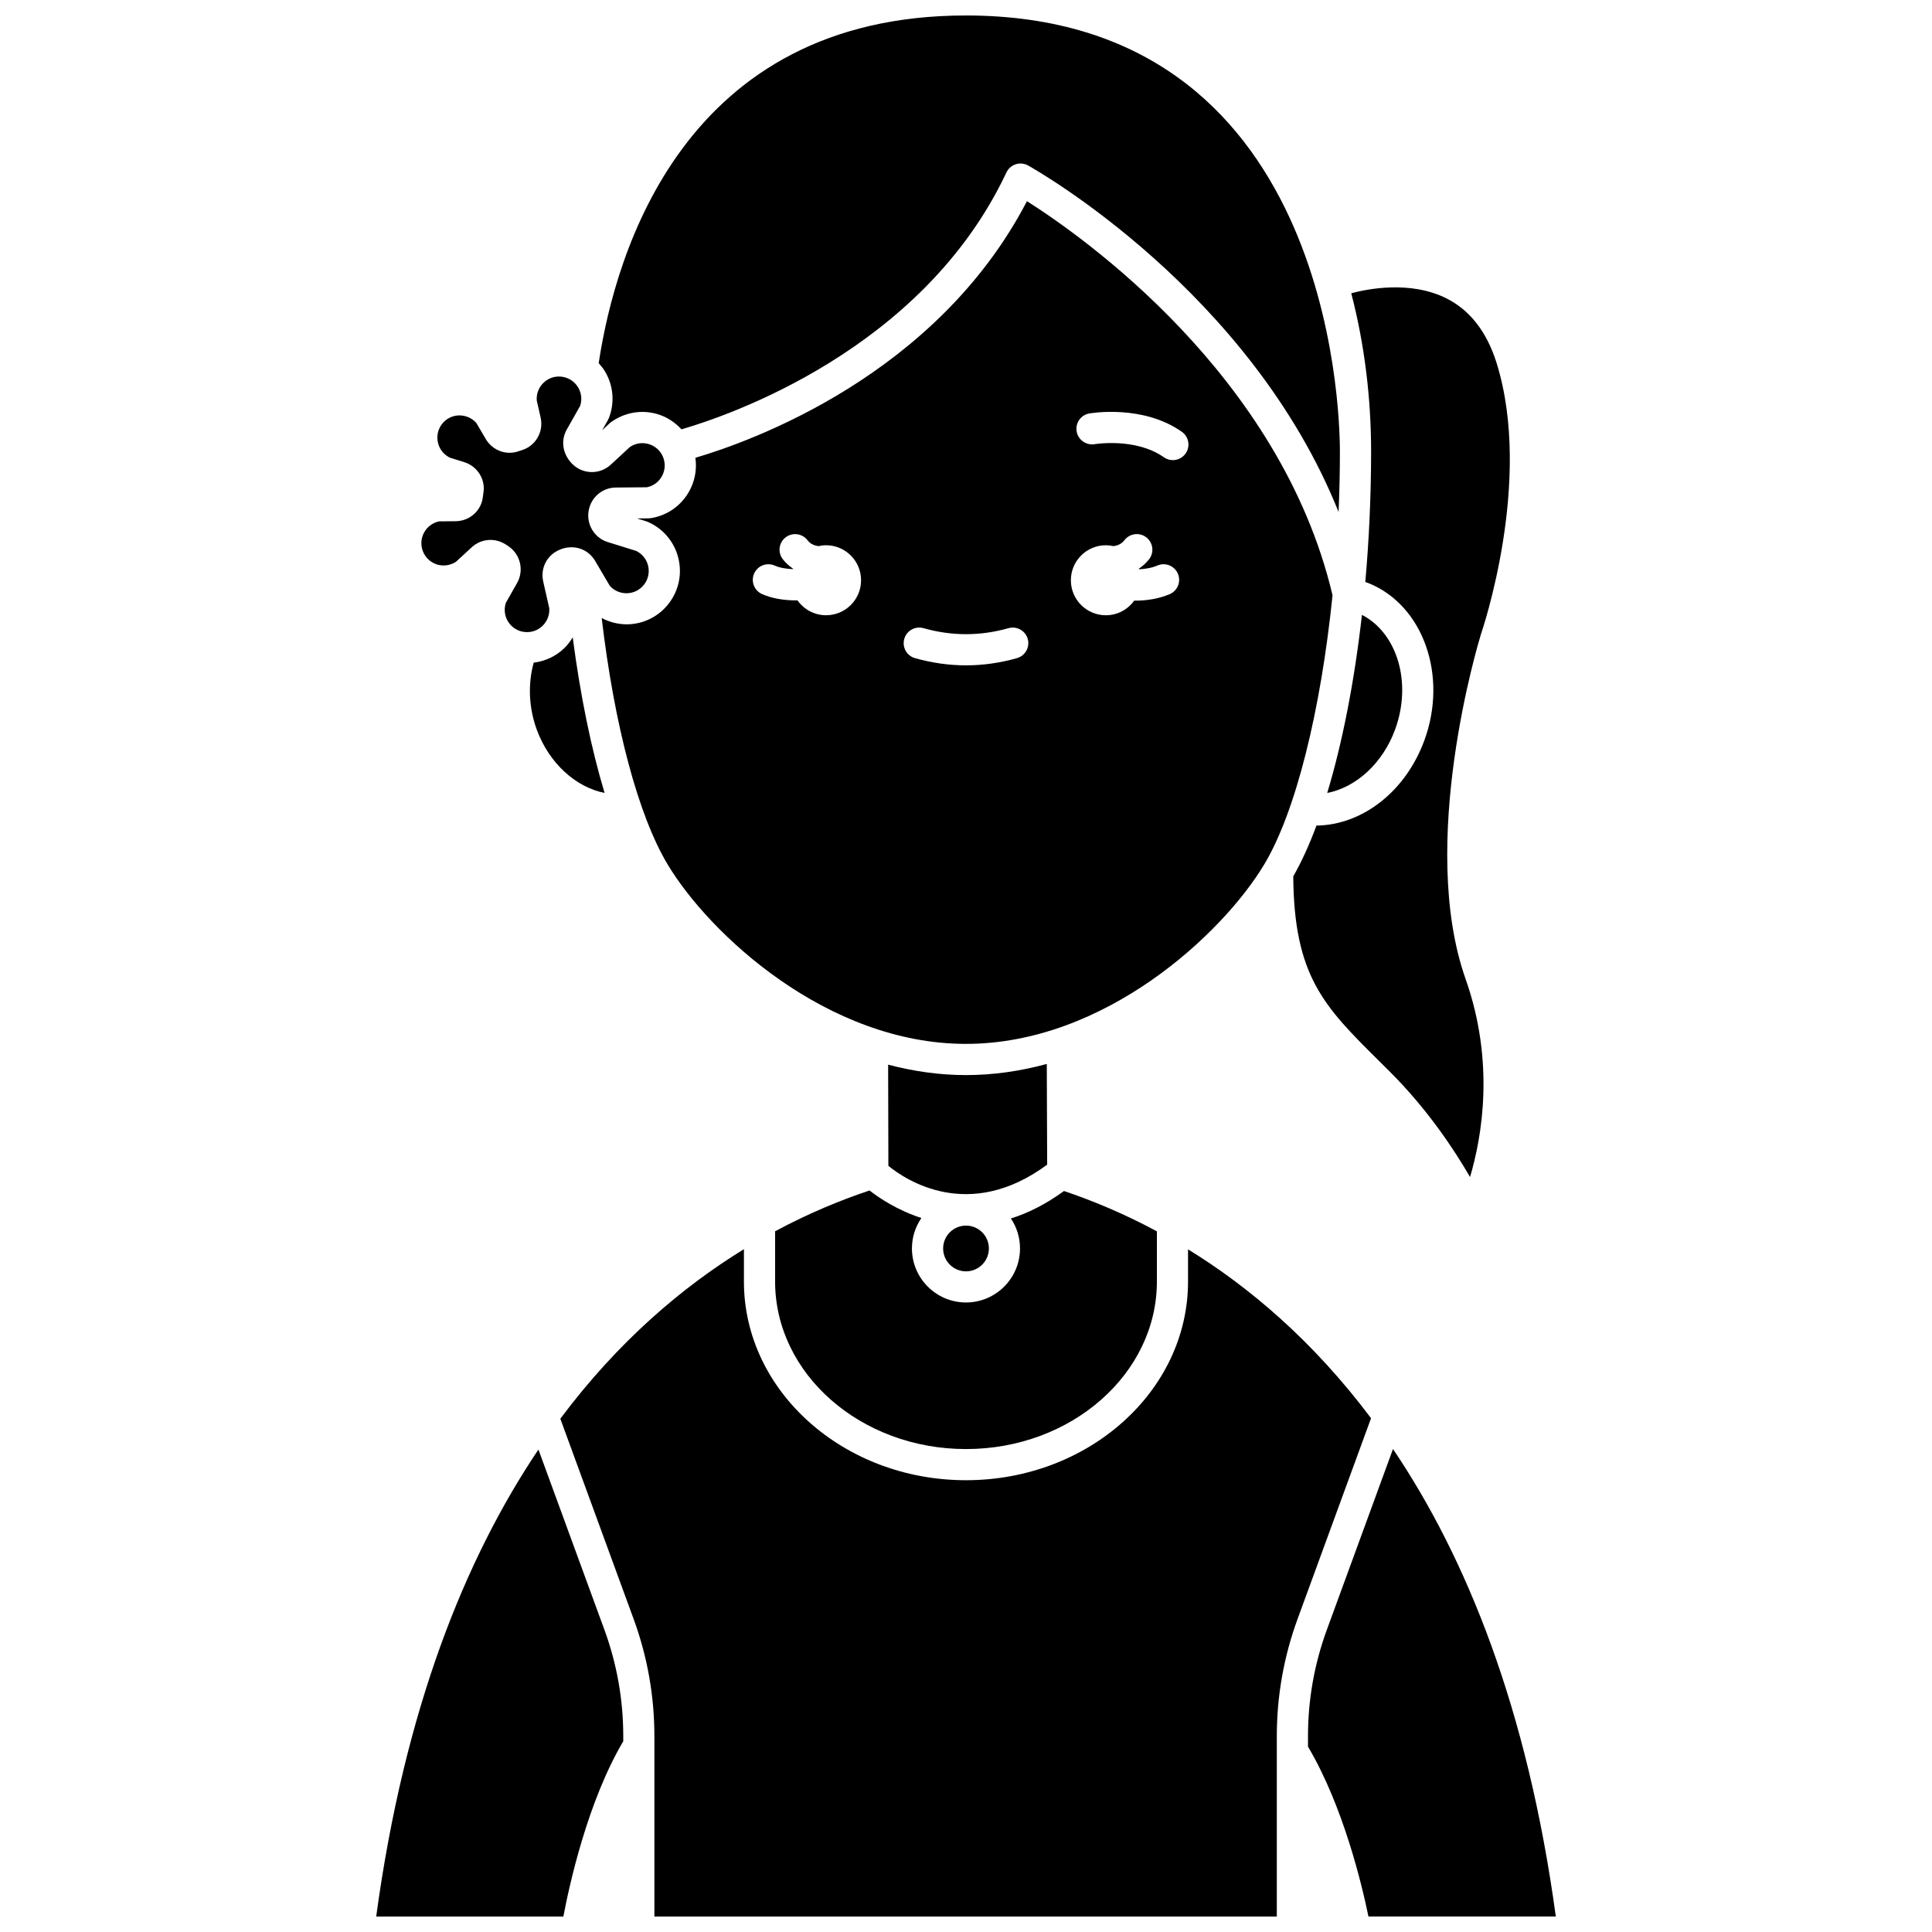 <?xml version="1.0" encoding="UTF-8"?>
<!-- Uploaded to: ICON Repo, www.iconrepo.com, Generator: ICON Repo Mixer Tools -->
<svg width="800px" height="800px" version="1.1" viewBox="144 144 512 512" xmlns="http://www.w3.org/2000/svg">
 <defs>
  <clipPath id="d">
   <path d="m243 528h67v123.9h-67z"/>
  </clipPath>
  <clipPath id="c">
   <path d="m490 528h67v123.9h-67z"/>
  </clipPath>
  <clipPath id="b">
   <path d="m292 475h216v176.9h-216z"/>
  </clipPath>
  <clipPath id="a">
   <path d="m302 148.09h198v131.91h-198z"/>
  </clipPath>
 </defs>
 <path d="m505.82 298.24c0.25 0.09 0.523 0.16 0.766 0.262 14.535 5.789 21.207 24.508 14.875 41.73-4.981 13.551-16.422 22.391-28.59 22.559-1.902 5.144-3.965 9.637-6.144 13.449 0.191 26.512 8.215 34.523 22.66 48.848l2.977 2.961c10.035 10.031 17.074 20.711 21.211 27.879 3.16-10.637 6.629-30.363-1.18-52.492-12.695-35.973 3.387-89.129 4.074-91.375 0.191-0.551 13.922-40.578 4.137-71.887-2.566-8.203-7.027-13.953-13.27-17.094-9.59-4.828-21.082-2.477-25.238-1.363 3.606 13.844 5.262 28.199 5.262 42.004-0.008 11.703-0.543 23.328-1.539 34.52z"/>
 <path d="m393.94 474.86c0 3.344 2.719 6.062 6.062 6.062s6.062-2.719 6.062-6.062-2.719-6.062-6.062-6.062c-3.348 0-6.062 2.719-6.062 6.062z"/>
 <path d="m421.41 425.96c-6.867 1.867-14.039 2.949-21.43 2.949-7.098 0-13.992-1.027-20.613-2.762l0.062 26.812c4.566 3.738 21.383 14.992 42.082-0.316z"/>
 <path d="m349.41 470.3v13.32c0 24.48 22.691 44.395 50.59 44.395 27.895 0 50.586-19.914 50.586-44.395v-13.309c-8.82-4.742-17.168-8.172-24.617-10.68-4.867 3.539-9.582 5.871-14.07 7.277 1.523 2.277 2.414 5.004 2.414 7.941 0 7.894-6.426 14.32-14.32 14.32-7.894 0-14.32-6.426-14.32-14.32 0-2.988 0.93-5.766 2.504-8.066-6.41-2.082-11.215-5.32-13.742-7.293-7.582 2.527-16.07 6.004-25.023 10.809z"/>
 <g clip-path="url(#d)">
  <path d="m286.69 528.14c-19.375 28.816-35.508 68.699-42.992 123.76h49.602c1.609-8.5 6.461-30.539 15.871-46.445v-1.363c0-9.648-1.68-19.133-5-28.199z"/>
 </g>
 <path d="m479.03 373.09c8.41-14.02 15-40.887 18.105-71.336-13.781-58.406-66.469-95.25-80.984-104.44-23.996 46.129-73.02 63.637-87.871 68.004 0.508 3.508-0.316 7.106-2.398 10.102-2.227 3.195-5.574 5.293-9.43 5.898-0.203 0.031-0.406 0.051-0.602 0.051l-3.043 0.023 2.477 0.77c0.148 0.047 0.293 0.098 0.434 0.164 4.004 1.758 6.93 5.199 8.016 9.441 1.09 4.238 0.191 8.66-2.473 12.133-2.656 3.473-6.688 5.496-11.062 5.555-2.434 0.004-4.707-0.602-6.742-1.664 3.356 28.449 9.676 52.293 17.477 65.297 11.027 18.391 42.242 47.551 79.043 47.551 36.805 0 68.023-29.16 79.055-47.551zm-116.11-66.043c-3.137 0-5.902-1.57-7.582-3.957-0.125 0-0.238 0.02-0.363 0.02-3.117 0-6.348-0.48-9.027-1.676-2.082-0.934-3.016-3.375-2.086-5.457 0.93-2.078 3.356-3.016 5.457-2.086 1.355 0.602 3.098 0.871 4.844 0.934 0.012-0.031 0.02-0.066 0.027-0.098-1.012-0.707-1.957-1.512-2.746-2.539-1.391-1.809-1.051-4.402 0.762-5.789 1.812-1.387 4.402-1.043 5.789 0.762 0.789 1.02 1.82 1.422 2.922 1.57 0.652-0.148 1.316-0.234 2.004-0.234 5.121 0 9.273 4.156 9.273 9.273 0.004 5.121-4.152 9.277-9.273 9.277zm50.59 11.367c-4.481 1.273-9.027 1.91-13.512 1.91s-9.035-0.645-13.512-1.91c-2.191-0.621-3.469-2.902-2.844-5.098 0.617-2.199 2.914-3.469 5.098-2.844 7.5 2.121 15.027 2.121 22.527 0 2.176-0.617 4.477 0.648 5.098 2.844 0.609 2.195-0.664 4.477-2.856 5.098zm40.465-16.957c-2.871 1.23-6.09 1.723-9.129 1.723-0.09 0-0.172-0.012-0.262-0.012-1.684 2.34-4.414 3.883-7.519 3.883-5.121 0-9.273-4.156-9.273-9.273-0.004-5.125 4.152-9.281 9.277-9.281 0.691 0 1.355 0.086 2 0.23 1.102-0.148 2.137-0.551 2.918-1.57 1.391-1.812 3.981-2.152 5.789-0.762 1.809 1.387 2.152 3.981 0.762 5.789-0.793 1.027-1.734 1.836-2.746 2.543 0.016 0.047 0.027 0.09 0.043 0.137 1.66-0.074 3.379-0.348 4.894-1 2.078-0.906 4.523 0.07 5.422 2.168 0.898 2.102-0.078 4.531-2.176 5.426zm4.219-37.27c-0.801 1.141-2.082 1.75-3.379 1.75-0.82 0-1.652-0.242-2.375-0.754-7.457-5.258-18.242-3.492-18.348-3.473-2.195 0.371-4.383-1.117-4.769-3.367-0.387-2.242 1.105-4.379 3.348-4.769 0.586-0.102 14.23-2.398 24.531 4.856 1.859 1.316 2.309 3.894 0.992 5.758z"/>
 <path d="m259.98 293.64c1.68 0.465 3.473 0.176 4.91-0.809l4.106-3.785c2.481-2.297 6.184-2.606 9.02-0.762l0.625 0.41c0.004 0 0.008 0.004 0.008 0.004 3.246 2.113 4.293 6.418 2.391 9.793l-2.973 5.25c-0.871 2.59 0.152 5.461 2.496 6.906 0.707 0.438 1.496 0.715 2.34 0.824 1.793 0.234 3.594-0.359 4.898-1.637 1.254-1.227 1.887-2.918 1.758-4.656l-1.605-7.09c-0.762-3.375 0.875-6.758 3.977-8.227 3.691-1.801 7.801-0.578 9.766 2.754l3.887 6.606c1.125 1.273 2.719 1.996 4.422 1.996h0.082c1.82-0.023 3.508-0.867 4.613-2.316 1.109-1.449 1.484-3.297 1.027-5.062-0.434-1.703-1.582-3.094-3.156-3.848l-7.527-2.34c-3.516-1.09-5.684-4.668-5.047-8.316 0.621-3.539 3.629-6.098 7.172-6.133l8.254-0.07c1.496-0.301 2.793-1.152 3.668-2.406 1.16-1.668 1.387-3.777 0.605-5.648-0.699-1.684-2.109-2.93-3.867-3.418-1.695-0.48-3.473-0.176-4.91 0.809l-5.062 4.676c-2.906 2.684-7.375 2.602-10.18-0.176-2.621-2.594-3.125-6.238-1.484-9.125l3.547-6.273c0.551-1.637 0.363-3.402-0.523-4.894-0.938-1.57-2.508-2.602-4.316-2.84-1.852-0.238-3.594 0.363-4.898 1.637-1.254 1.227-1.887 2.918-1.758 4.656l1.031 4.559c0.855 3.769-1.379 7.57-5.09 8.648-0.258 0.074-0.52 0.16-0.777 0.25-3.25 1.152-6.891-0.207-8.676-3.238l-2.512-4.269c-1.141-1.293-2.773-1.988-4.504-1.996-1.82 0.023-3.508 0.867-4.613 2.316-1.09 1.445-1.465 3.289-1.008 5.055 0.434 1.703 1.582 3.094 3.16 3.848l3.777 1.176c3.492 1.086 5.676 4.578 5.074 8.133-0.055 0.305-0.094 0.633-0.129 0.957-0.352 3.699-3.461 6.523-7.227 6.559l-4.356 0.039c-1.688 0.344-3.129 1.387-3.977 2.902-0.891 1.59-1 3.469-0.297 5.152 0.691 1.684 2.102 2.93 3.859 3.422z"/>
 <g clip-path="url(#c)">
  <path d="m513.16 528-17.527 47.891c-3.32 9.062-5 18.555-5 28.199v2.789c9.363 15.785 14.34 36.82 16.02 45.016h49.652c-7.5-55.168-23.715-95.078-43.145-123.89z"/>
 </g>
 <g clip-path="url(#b)">
  <path d="m458.84 475.09v8.531c0 29.031-26.395 52.652-58.844 52.652-32.453 0-58.848-23.621-58.848-52.652v-8.574c-16.129 9.902-33.191 24.246-48.656 44.93l19.426 53.074c3.652 9.977 5.5 20.422 5.5 31.039v47.812h164.95v-47.812c0-10.617 1.852-21.062 5.5-31.039l19.473-53.207c-15.449-20.605-32.457-34.887-48.5-44.754z"/>
 </g>
 <path d="m293.58 315.73c-2.25 2.207-5.113 3.5-8.148 3.883-1.535 5.586-1.34 11.891 0.824 17.77 3.289 8.949 10.398 15.262 17.969 16.754-3.543-11.73-6.43-25.801-8.449-41.23-0.613 1.012-1.328 1.973-2.195 2.824z"/>
 <g clip-path="url(#a)">
  <path d="m305.37 254.77c-0.074 0.188-0.156 0.371-0.262 0.551l-1.5 2.652 1.906-1.762c0.117-0.102 0.234-0.203 0.359-0.293 3.527-2.586 7.965-3.406 12.184-2.223 2.578 0.719 4.781 2.176 6.539 4.078 11.938-3.449 63.918-20.875 86.117-68.07 0.488-1.035 1.383-1.82 2.477-2.172s2.277-0.234 3.277 0.328c2.633 1.473 58.871 33.5 82.27 91.809 0.227-5.289 0.352-10.613 0.352-15.938 0-11.836-2.785-115.63-99.109-115.63-74.664 0-92.887 62.828-97.32 92.141 0.609 0.68 1.195 1.395 1.672 2.199 2.234 3.75 2.617 8.246 1.039 12.328z"/>
 </g>
 <path d="m513.7 337.38c4.57-12.43 0.59-25.602-8.77-30.434-1.996 17.641-5.172 33.855-9.203 47.199 7.602-1.477 14.676-7.809 17.973-16.766z"/>
</svg>